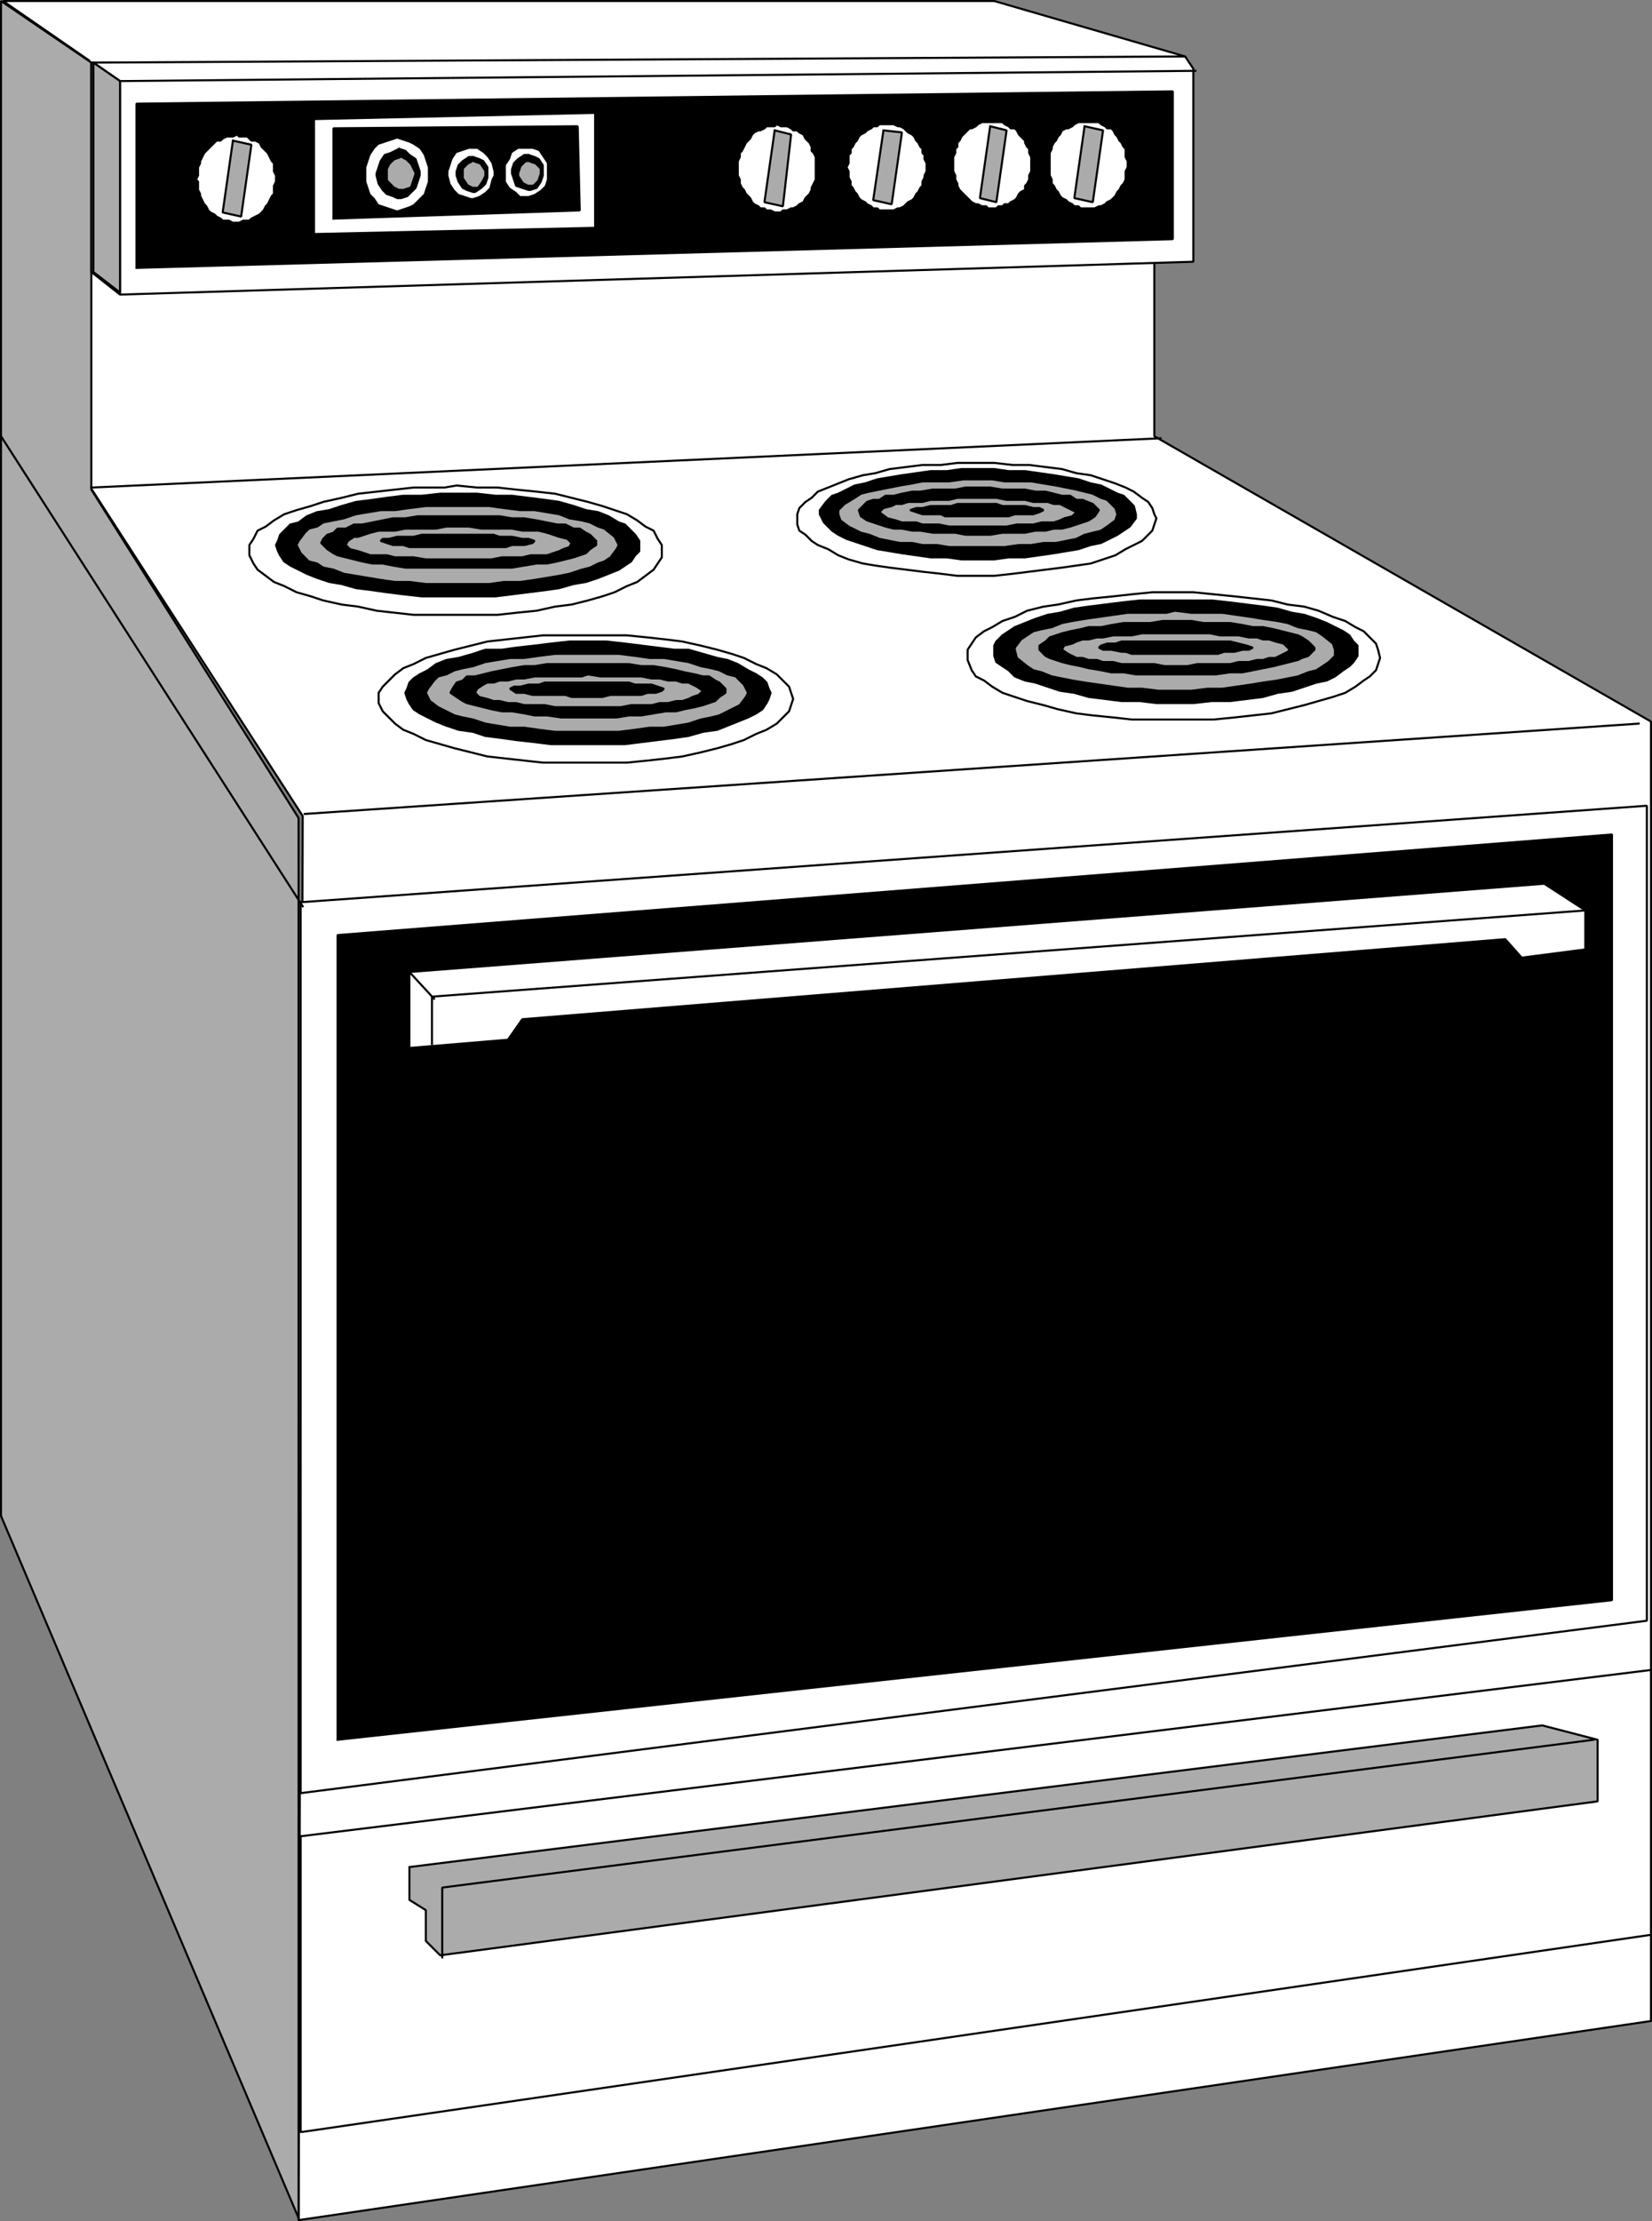 <svg xmlns="http://www.w3.org/2000/svg" width="805" height="1081.995" version="1.2"><rect width="100%" height="100%" fill="#808080" stroke="none"/><g fill="none" fill-rule="evenodd" stroke="#000" stroke-linecap="square" stroke-linejoin="bevel" font-family="'Sans Serif'" font-size="12.5" font-weight="400"><path fill="#fff" stroke-linecap="butt" stroke-linejoin="miter" stroke-miterlimit="2" d="m145.5 1081.5 659-97v-633l-242-139v-88h7l11-1v-89l-3-7-93-27H1.5l42 29v207l104 161-2 684" vector-effect="non-scaling-stroke"/><path fill="#ababab" stroke-linecap="butt" stroke-linejoin="miter" stroke-miterlimit="2" d="m145.5 1080.5-145-342V.5l44 30v208l101 160v682" vector-effect="non-scaling-stroke"/><path fill="#fff" stroke-linecap="butt" stroke-linejoin="miter" stroke-miterlimit="2" d="M146.5 873.5v-434l656-47v397l-656 84" vector-effect="non-scaling-stroke"/><path fill="#000" stroke-linecap="butt" stroke-linejoin="miter" stroke-miterlimit="2" d="M164.5 847.5v-392l621-49v373l-621 68" vector-effect="non-scaling-stroke"/><path stroke-linecap="butt" stroke-linejoin="miter" stroke-miterlimit="2" d="m44.5 237.5 521-24m-417 183 650-44" vector-effect="non-scaling-stroke"/><path fill="#fff" stroke-linecap="butt" stroke-linejoin="miter" stroke-miterlimit="2" d="M199.5 473.5v37l48-4 7-10 479-39 8 9 31-4v-19l-20-13-553 43" vector-effect="non-scaling-stroke"/><path stroke-linecap="butt" stroke-linejoin="miter" stroke-miterlimit="2" d="m772.5 443.5-562 42v23m-11-35 12 13" vector-effect="non-scaling-stroke"/><path fill="#fff" stroke-linecap="butt" stroke-linejoin="miter" stroke-miterlimit="2" d="M146.5 1038.5v-144l658-81v129l-657 96h-1m-102-1008 533-3 4 6v94l-523 16-14-11v-102" vector-effect="non-scaling-stroke"/><path fill="#000" stroke-linecap="butt" stroke-linejoin="miter" stroke-miterlimit="2" d="M66.5 130.5v-80l505-6v72l-505 14" vector-effect="non-scaling-stroke"/><path stroke-linecap="butt" stroke-linejoin="miter" stroke-miterlimit="2" d="M58.5 142.5v-103l-13-9m13 9 524-5" vector-effect="non-scaling-stroke"/><path fill="#ababab" stroke-linecap="butt" stroke-linejoin="miter" stroke-miterlimit="2" d="M45.5 132.5v-102l13 9v103l-13-10m154 777v16l8 5v15l7 7 564-75v-30l-27-7-552 69" vector-effect="non-scaling-stroke"/><path stroke-linecap="butt" stroke-linejoin="miter" stroke-miterlimit="2" d="M215.5 953.5v-34l561-72m-629-406-147-229" vector-effect="non-scaling-stroke"/><path fill="#fff" stroke-linecap="butt" stroke-linejoin="miter" stroke-miterlimit="2" d="M222.5 299.5h20l9-1 10-1 9-2 8-1 8-2 7-2 6-2 6-3 5-2 4-3 4-3 2-3 2-3v-6l-2-3-2-4-4-2-4-3-5-3-6-2-6-2-7-2-8-2-8-2-9-1-10-1-9-1h-10l-10-1-6 1h-15l-9 1-9 1-9 1-8 2-9 2-6 2-7 2-6 2-5 3-4 3-4 2-2 4-2 3v5l2 4 2 3 4 3 4 3 5 2 6 3 7 2 6 2 9 2 8 1 9 2 9 1 9 1h21" vector-effect="non-scaling-stroke"/><path fill="#000" stroke-linecap="butt" stroke-linejoin="miter" stroke-miterlimit="2" d="M223.5 290.5h18l8-1 8-1 8-1 7-1 7-2 6-1 6-2 5-2 5-2 3-2 3-2 2-3 2-2v-5l-2-3-2-2-3-3-3-1-5-3-5-2-6-1-6-2-7-2-7-1-8-1-8-1h-8l-9-1h-18l-9 1h-9l-8 1-7 1-8 1-7 2-6 2-6 1-5 2-4 3-4 1-3 3-2 2-1 3-1 2 1 3 1 2 2 3 3 2 4 2 4 2 5 2 6 2 6 1 7 2 8 1 7 1 8 1 9 1h18" vector-effect="non-scaling-stroke"/><path fill="#fff" stroke-linecap="butt" stroke-linejoin="miter" stroke-miterlimit="2" d="M475.5 280.5h9l9-1 8-1 8-1 8-1 7-1 7-1 6-2 6-2 5-3 4-2 4-2 3-3 2-2 1-3 1-3-1-2-1-3-2-3-3-2-4-3-4-2-5-2-6-2-6-2-7-1-7-2-8-1-8-1h-8l-9-1h-18l-8 1h-9l-8 1-8 1-7 2-6 1-7 2-5 2-5 2-5 2-3 3-3 2-3 3-1 3v5l1 3 3 2 3 3 3 2 5 2 5 3 5 2 7 2 6 1 7 1 8 1 8 1 9 1 8 1h9" vector-effect="non-scaling-stroke"/><path fill="#000" stroke-linecap="butt" stroke-linejoin="miter" stroke-miterlimit="2" d="M476.5 272.5h8l7-1h8l7-1 7-1 6-1 6-1 6-2 5-1 4-2 4-2 3-2 3-2 3-4v-2l-1-4-5-5-3-1-4-2-4-2-5-1-6-2-6-1-6-1-7-1-7-1h-8l-7-1h-16l-7 1h-8l-7 1-7 1-6 1-6 1-6 2-5 1-8 4-3 1-3 3-3 4v2l2 4 4 4 3 2 4 2 9 3 6 2 6 1 6 1 7 1 7 1h8l7 1h8" vector-effect="non-scaling-stroke"/><path fill="#ababab" stroke-linecap="butt" stroke-linejoin="miter" stroke-miterlimit="2" d="M476.5 266.5h13l7-1h6l6-1h6l5-1 5-1 4-2 4-1 4-1 3-2 4-3 1-3-1-3-4-4-3-1-4-2-4-1-4-1-5-1-5-1-6-1-6-1h-13l-6-1h-14l-7 1h-13l-5 1-6 1-5 1-5 1-5 1-4 1-3 2-5 3-3 3v2l1 3 4 3 6 3 4 1 5 2 5 1 5 1h6l5 1h7l6 1h14" vector-effect="non-scaling-stroke"/><path fill="#000" stroke-linecap="butt" stroke-linejoin="miter" stroke-miterlimit="2" d="M476.5 260.5h6l6-1h11l5-1h5l4-1h4l4-1 3-1 3-1 3-1 3-2 2-3-3-3-5-2h-3l-3-2h-4l-4-1-4-1h-5l-5-1h-11l-6-1h-12l-5 1h-11l-6 1h-4l-5 1-4 1h-4l-3 2h-3l-3 1-3 3-1 1 1 3 3 2 3 1 3 1 3 1 4 1h4l5 1h4l6 1h11l5 1h6" vector-effect="non-scaling-stroke"/><path fill="#ababab" stroke-linecap="butt" stroke-linejoin="miter" stroke-miterlimit="2" d="M476.5 256.5h14l5-1h8l4-1h6l3-1 2-1 4-1 2-2-4-2-4-2h-3l-3-1h-7l-4-1h-9l-5-1h-19l-4 1h-9l-4 1h-7l-3 1h-3l-2 1-4 1-2 2 4 3 4 1 3 1h7l3 1h8l5 1h14" vector-effect="non-scaling-stroke"/><path fill="#000" stroke-linecap="butt" stroke-linejoin="miter" stroke-miterlimit="2" d="M476.5 251.5h15l3-1h9l3-1 2-1-2-1h-3l-4-1h-11l-3-1h-19l-3 1h-10l-4 1h-3l-3 1 3 1 3 1h9l2 1h16" vector-effect="non-scaling-stroke"/><path fill="#fff" stroke-linecap="butt" stroke-linejoin="miter" stroke-miterlimit="2" d="M285.5 371.5h20l10-1 9-1 8-1 9-2 8-2 7-2 6-2 6-3 5-2 5-3 3-3 3-3 1-3 1-3-1-3-1-3-3-3-3-3-5-3-5-2-6-3-6-2-7-2-8-2-9-2-8-1-9-1-10-1h-41l-9 1-9 1-9 1-8 2-8 2-7 2-7 2-6 3-5 2-4 3-3 3-3 3-2 3v5l2 4 3 3 3 3 4 3 5 2 6 3 7 2 7 2 8 2 8 2 9 1 9 1 9 1h21" vector-effect="non-scaling-stroke"/><path fill="#000" stroke-linecap="butt" stroke-linejoin="miter" stroke-miterlimit="2" d="M286.5 362.5h18l8-1 8-1 8-1 7-1 7-2 7-1 5-2 5-2 5-2 4-2 3-2 2-3 1-2 1-3-1-2-1-3-2-2-3-2-4-2-5-3-5-2-5-1-7-2-7-2h-7l-8-1-8-1-8-1-9-1h-18l-9 1-8 1-9 1-7 1h-8l-6 2-7 2-6 1-5 2-4 3-4 2-3 2-2 2-1 3-1 2 1 3 1 2 2 3 3 2 4 2 4 2 5 2 6 2 7 1 6 2 8 1 7 1 9 1 8 1h18" vector-effect="non-scaling-stroke"/><path fill="#ababab" stroke-linecap="butt" stroke-linejoin="miter" stroke-miterlimit="2" d="M286.5 356.5h15l8-1 7-1h7l6-1 6-1 6-2 5-1 4-1 4-2 4-2 2-1 3-4 1-2-2-4-4-4-4-1-4-2-4-1-5-1-6-2-6-1-6-1h-7l-7-1-8-1h-31l-8 1-7 1h-7l-6 1-6 1-6 2-5 1-4 1-4 2-4 1-2 2-3 4-1 2 2 4 4 3 4 2 4 2 4 1 5 1 6 2 6 1 6 1h7l7 1 8 1h16" vector-effect="non-scaling-stroke"/><path fill="#000" stroke-linecap="butt" stroke-linejoin="miter" stroke-miterlimit="2" d="M286.5 349.5h14l6-1h6l6-1 6-1h5l4-1 5-1 4-1 3-1 3-1 2-2 3-2v-2l-3-3-2-1-3-2h-3l-4-1-5-1-4-1-5-1-6-1h-6l-6-1h-40l-6 1h-5l-6 1-5 1-5 1-4 1-4 1h-4l-2 2-3 1-2 3-1 2 3 2 3 2 2 1 4 1 4 1 4 1 5 1h5l6 1 5 1h6l7 1h13" vector-effect="non-scaling-stroke"/><path fill="#ababab" stroke-linecap="butt" stroke-linejoin="miter" stroke-miterlimit="2" d="M286.5 344.5h16l5-1h10l4-1h4l4-1h3l3-1 2-1 3-1 2-2-3-2-4-2h-3l-3-1h-4l-4-1h-4l-5-1h-20l-6-1-3 1h-23l-5 1h-4l-4 1h-4l-3 1h-3l-2 1-3 2-1 2 2 2 4 1 3 1h3l4 1h4l4 1h10l5 1h16" vector-effect="non-scaling-stroke"/><path fill="#000" stroke-linecap="butt" stroke-linejoin="miter" stroke-miterlimit="2" d="M286.5 339.5h7l4-1h15l3-1h4l3-1 1-1-3-1-3-1h-8l-3-1h-41l-3 1h-5l-4 1h-3l-2 1 3 2h4l4 1h16l3 1h8" vector-effect="non-scaling-stroke"/><path fill="#fff" stroke-linecap="butt" stroke-linejoin="miter" stroke-miterlimit="2" d="M571.5 350.5h20l10-1 9-1 9-1 8-2 8-2 7-2 7-2 6-2 5-3 4-3 3-2 3-3 1-3 1-3-1-4-1-3-3-3-3-3-4-2-5-3-6-2-7-3-7-2-8-1-8-2-9-1-9-1-10-1-10-1h-20l-10 1-9 1-10 1-8 1-9 2-7 1-8 2-6 3-6 2-5 3-4 2-4 3-2 3-2 3v5l2 5 2 3 4 2 4 3 5 3 6 2 6 2 8 2 7 2 9 2 8 1 10 1 9 1h20" vector-effect="non-scaling-stroke"/><path fill="#000" stroke-linecap="butt" stroke-linejoin="miter" stroke-miterlimit="2" d="M572.5 342.5h9l9-1h9l8-1 8-1 7-2 7-1 6-2 6-2 5-1 4-2 4-3 3-2 2-2 2-3v-5l-2-2-2-3-3-2-4-2-4-2-5-2-6-2-6-1-7-2-7-1-8-1-8-1-9-1h-35l-9 1-8 1-8 1-7 1-7 2-6 1-6 2-5 2-5 2-3 2-3 2-3 3-1 2v5l1 3 3 2 3 2 3 3 5 2 5 1 6 2 6 2 7 1 7 2 8 1 8 1h9l8 1h9" vector-effect="non-scaling-stroke"/><path fill="#ababab" stroke-linecap="butt" stroke-linejoin="miter" stroke-miterlimit="2" d="M572.5 336.5h8l8-1h7l7-1 7-1 6-1 7-1 5-1 5-1 5-2 4-1 3-2 3-2 3-3v-3l-1-3-5-4-3-2-4-1-5-1-5-2-5-1-7-1-6-1-7-1-7-1h-15l-8-1-4 1h-19l-7 1-7 1-7 1-6 1-5 1-5 2-5 1-4 1-3 2-3 2-3 4v1l1 4 5 4 3 2 4 1 5 2 5 1 5 1 6 1 7 1 7 1 7 1h7l8 1h8" vector-effect="non-scaling-stroke"/><path fill="#000" stroke-linecap="butt" stroke-linejoin="miter" stroke-miterlimit="2" d="M573.5 328.5h19l7-1h6l5-1 5-1 5-1 4-1 4-1 4-1 2-1 3-1 3-3v-1l-3-3-3-2-2-1-4-1-4-1-4-1-5-1h-5l-5-1-6-1h-13l-6-1h-14l-6 1h-13l-6 1-5 1h-6l-4 1-5 1-4 1-3 1-3 1-2 2-3 2v2l3 3 2 1 3 1 3 1 4 1 5 1 4 1 6 1 5 1h6l6 1h20" vector-effect="non-scaling-stroke"/><path fill="#ababab" stroke-linecap="butt" stroke-linejoin="miter" stroke-miterlimit="2" d="M572.5 324.5h6l5-1h16l4-1h5l4-1h3l3-1h3l2-1 4-2 1-1-3-3-4-1-3-1h-3l-3-1h-4l-5-1h-9l-5-1h-33l-5 1h-9l-5 1h-3l-4 1h-3l-3 1-2 1-4 1-1 2 3 2 4 2h3l3 1h4l3 1h5l4 1h16l5 1h5" vector-effect="non-scaling-stroke"/><path fill="#000" stroke-linecap="butt" stroke-linejoin="miter" stroke-miterlimit="2" d="M572.5 318.5h21l3-1h5l4-1h3l2-1-3-1-4-1-4-1h-53l-3 1h-4l-3 1-1 1 2 1h4l5 1h2l3 1h21" vector-effect="non-scaling-stroke"/><path fill="#fff" stroke="none" d="m153.5 113.5 136-3v-55l-136 3v55"/><path fill="#000" stroke-linecap="butt" stroke-linejoin="miter" stroke-miterlimit="2" d="m162.5 106.5 120-4-1-41-119 1v44" vector-effect="non-scaling-stroke"/><path fill="#fff" stroke-linecap="butt" stroke-linejoin="miter" stroke-miterlimit="2" d="M134.5 87.5v-2l-1-2v-4l-1-1-1-2-1-2-1-1-1-1-1-1-1-2-2-1h-2l-1-1-1-1h-4l-1-1-2 1h-3l-2 1-1 1h-2l-1 1-2 2-1 1-1 1-1 1-1 2-1 2v1l-1 2v4l-1 2 1 1v4l1 2v1l1 2 1 2 1 1 1 2 1 1 2 1 1 1 2 1 1 1h3l2 1h3l2-1h3l1-1 2-1 2-1 1-1 1-1 1-2 1-1 1-2 1-2 1-1v-4l1-2v-1m263-5v-6l-1-2-1-1v-2l-1-2-1-1-1-1-1-2-2-1-1-1h-2l-1-1-2-1h-3l-2-1-1 1h-4l-1 1-2 1h-1l-2 1-1 1-1 2-1 1-1 1-1 2-1 2-1 1v2l-1 2v7l1 2v2l1 2 1 1 1 2 1 1 1 1 1 2 1 1 2 1 1 1h2l1 1h2l2 1h3l1-1h2l2-1h1l2-1 1-1 2-1 1-2 1-1 1-1 1-2v-1l1-2 1-2v-5m54-1v-2l-1-2v-2l-1-1v-2l-1-1-1-2-1-1-1-2-1-1-2-1-1-1-1-1-2-1h-1l-2-1h-7l-1 1h-2l-1 1-2 1-1 1-2 1-1 1-1 2-1 1-1 2-1 1v2l-1 1v4l-1 2 1 2v3l1 2v2l1 1 1 2 1 1 1 2 1 1 2 1 1 1 2 1 1 1h2l1 1h7l2-1h1l2-1 1-1 1-1 2-1 1-1 1-2 1-1 1-2 1-1v-2l1-2v-1l1-2v-2m51-1v-4l-1-2v-2l-1-1-1-2v-1l-2-2-1-1-1-2-1-1h-2l-1-1-2-1-1-1h-10l-2 1-1 1-2 1h-1l-1 1-2 2-1 1-1 2-1 1v2l-1 1v2l-1 2v7l1 2v2l1 2v1l1 2 1 1 1 1 2 2 1 1 1 1 2 1h1l2 1h2l1 1h4l1-1h2l1-1h2l1-1 2-1 1-1 1-2 1-1 2-1v-2l1-1 1-2v-2l1-2v-3m47 0v-2l-1-2v-4l-1-1-1-2-1-1-1-2-1-1-1-2-1-1h-2l-1-1-2-1-1-1h-10l-2 1-1 1-2 1h-1l-2 1-1 2-1 1-1 2-1 1-1 2v1l-1 2v11l1 2v2l1 1 1 2 1 1 1 2 1 1 2 1 1 1 2 1 1 1h2l1 1h7l2-1h1l2-1 1-1 2-1 1-1 1-1 1-2 1-1 1-2 1-1 1-2v-4l1-2v-1" vector-effect="non-scaling-stroke"/><path fill="#ababab" stroke-linecap="butt" stroke-linejoin="miter" stroke-miterlimit="2" d="m113.5 68.5 9 2-5 35-9-2 5-35m264-5 8 2-4 35-9-2 5-35m53 0 9 1-5 35-9-2 5-34m52-2 8 2-5 35-8-2 5-35m46 0 9 2-5 35-9-2 5-35" vector-effect="non-scaling-stroke"/><path fill="#fff" stroke="none" d="m193.5 67.5 3 1 3 1 2 1 3 2 2 3 1 3 1 3v7l-1 3-1 3-2 2-3 3-2 1-3 1-3 1-3-1-3-1-3-1-2-3-2-2-1-3-1-3v-7l1-3 1-3 2-3 2-2 3-1 3-1 3-1m36 5h3l3 2 2 2 2 3 1 4v2l-1 2-1 4-2 2-3 2-3 1h-1l-3-1-3-1-2-2-2-3-1-4v-2l1-3 1-3 2-3 3-1 3-1h1m27 0h3l3 1 2 3 2 3v8l-1 3-2 2-3 2-3 1h-4l-2-2-3-2-2-3v-8l2-3 1-3 3-2h4"/><path fill="#000" stroke-linecap="butt" stroke-linejoin="miter" stroke-miterlimit="2" d="m194.5 72.5 3 1 2 2 3 2 1 3 1 3v2l-1 3-1 3-2 2-2 2-3 1h-2l-2-1-3-1-2-2-2-3-1-4v-1l1-3 1-3 2-3 3-1 2-1 2-1m36 4 3 1 2 1 2 3v5l-1 3-2 2-3 2h-1l-3-1-2-1-2-3-1-3v-2l1-3 2-2 3-2h2m27-1 3 1 2 1 2 3v5l-1 3-2 3-3 1h-1l-3-1-3-1-1-3-1-3v-2l1-3 2-2 3-2h2" vector-effect="non-scaling-stroke"/><path fill="#ababab" stroke="#ababab" stroke-linecap="butt" stroke-linejoin="miter" stroke-miterlimit="2" d="m195.5 77.5 2 1 2 2 1 2 1 2-1 3-1 3-3 1h-2l-2-1-3-3v-5l1-2 2-2 3-1m35 2 3 1 2 3v2l-1 2-2 3h-2l-2-1-2-3v-4l2-2 2-1m27 0 3 1 2 2v2l-1 3-2 2h-2l-2-1-2-3v-1l1-3 2-2h1" vector-effect="non-scaling-stroke"/><path fill="#ababab" stroke-linecap="butt" stroke-linejoin="miter" stroke-miterlimit="2" d="M222.5 284.5h16l7-1h8l7-1 6-1 6-1 5-1 6-2 4-1 4-2 3-1 3-2 3-4 1-2-2-4-5-4-3-1-4-2-4-1-6-1-5-2-6-1-6-1h-7l-8-1-7-1h-31l-8 1-7 1h-7l-6 1-6 1-6 2-5 1-5 1-3 2-4 1-2 2-3 4-1 2 2 4 4 4 4 1 3 2 5 1 5 2 6 1 6 1 6 1 7 1h7l8 1h15" vector-effect="non-scaling-stroke"/><path fill="#000" stroke-linecap="butt" stroke-linejoin="miter" stroke-miterlimit="2" d="M223.5 276.5h26l6-1 6-1h5l5-1 4-1 4-1 3-1 3-1 2-2 3-2v-2l-3-3-2-1-3-2h-3l-4-2h-4l-5-1-5-1-6-1h-6l-6-1h-40l-6 1h-6l-5 1-5 1-5 1h-4l-4 2h-4l-2 2-3 1-2 2-1 2 3 3 3 2 2 1 4 1 4 1 4 1 5 1h5l5 1 6 1h26" vector-effect="non-scaling-stroke"/><path fill="#ababab" stroke-linecap="butt" stroke-linejoin="miter" stroke-miterlimit="2" d="M223.5 272.5h16l5-1h10l4-1h8l3-1 3-1 2-1 3-1 1-2-2-2-4-1-3-1-3-1-4-1h-8l-5-1h-15l-6-1h-11l-5 1h-15l-5 1h-8l-4 1-3 1-3 1h-2l-3 2-1 2 2 2 4 1 3 1 3 1h8l4 1h9l6 1h16" vector-effect="non-scaling-stroke"/><path fill="#000" stroke-linecap="butt" stroke-linejoin="miter" stroke-miterlimit="2" d="M222.5 266.5h24l3-1h6l4-1 1-1-3-1h-3l-5-1h-6l-3-1h-35l-4 1h-8l-4 1h-3l-1 1 3 1 3 1h5l3 1h23" vector-effect="non-scaling-stroke"/></g></svg>
